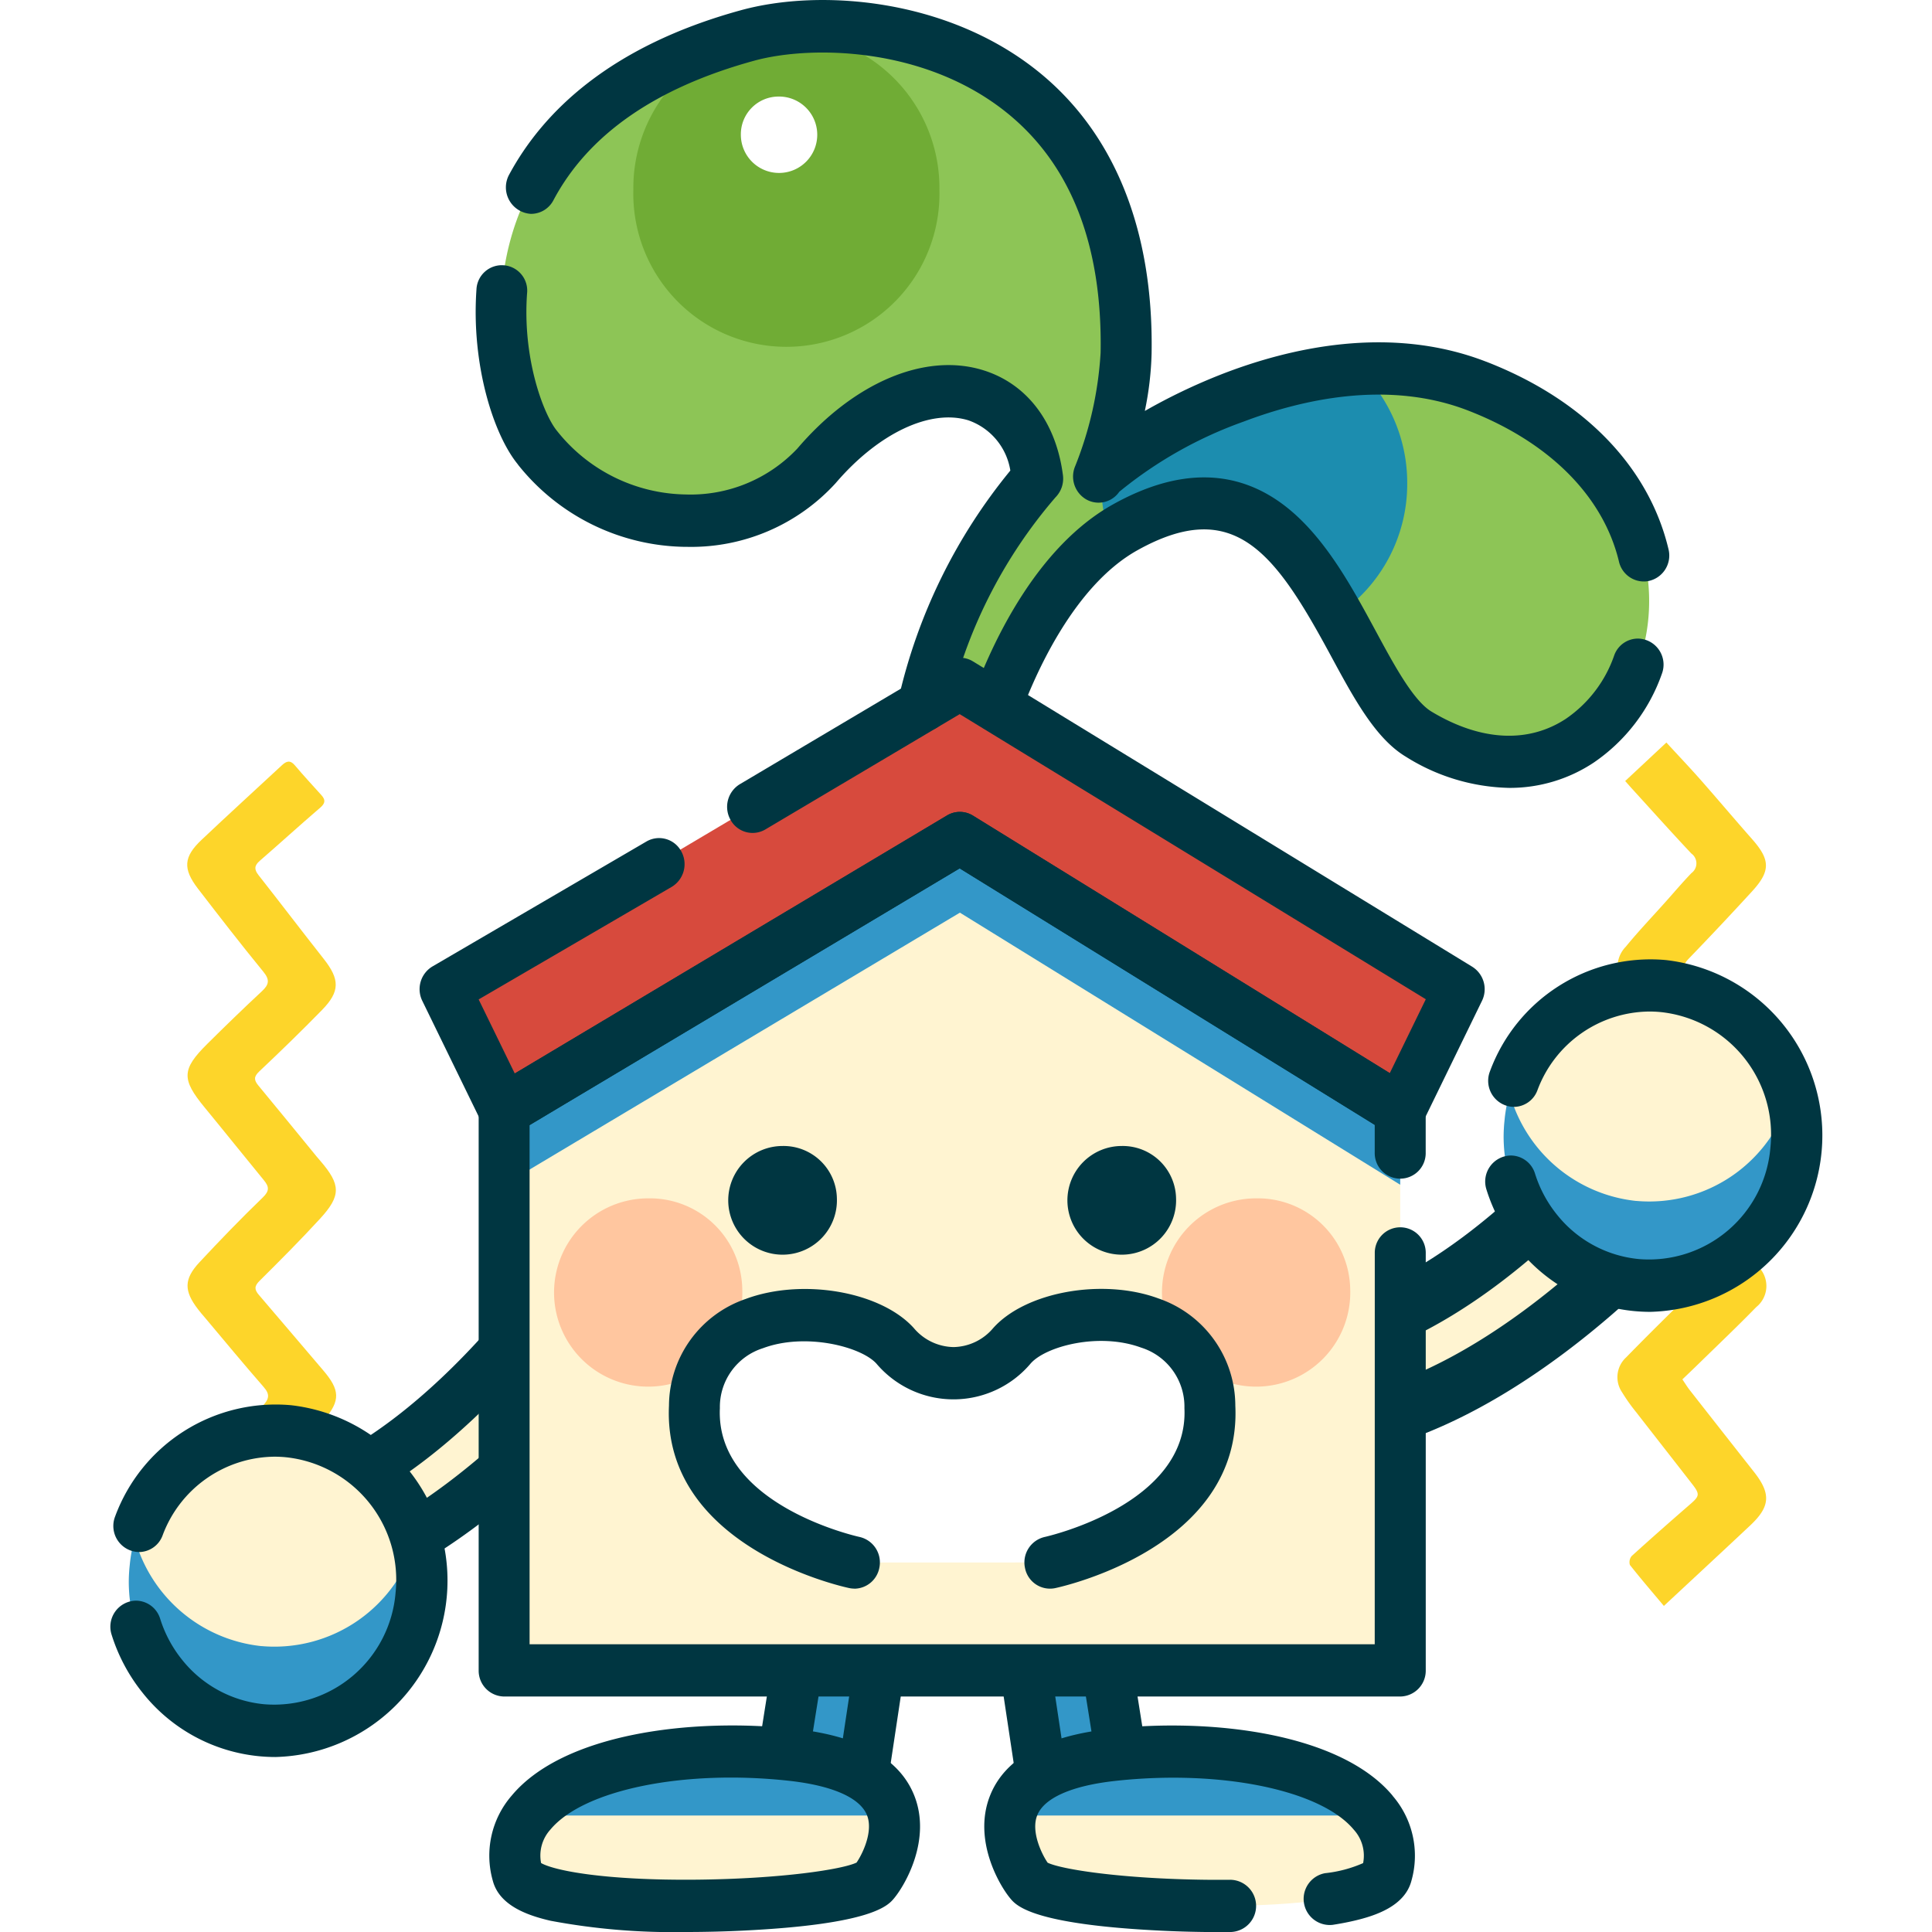 <svg xmlns="http://www.w3.org/2000/svg" xmlns:xlink="http://www.w3.org/1999/xlink" width="140" height="140" viewBox="0 0 140 140">
  <defs>
    <clipPath id="clip-path">
      <rect id="長方形_362" data-name="長方形 362" width="8.186" height="17.785" fill="none"/>
    </clipPath>
    <clipPath id="clip-path-2">
      <rect id="長方形_363" data-name="長方形 363" width="26.432" height="4.639" fill="none"/>
    </clipPath>
    <clipPath id="clip-path-5">
      <rect id="長方形_2590" data-name="長方形 2590" width="21.211" height="13.94" fill="none"/>
    </clipPath>
    <clipPath id="clip-path-7">
      <rect id="長方形_368" data-name="長方形 368" width="22.179" height="17.813" fill="none"/>
    </clipPath>
    <clipPath id="clip-path-8">
      <rect id="長方形_369" data-name="長方形 369" width="64.935" height="25.129" fill="none"/>
    </clipPath>
  </defs>
  <g id="グループ_2896" data-name="グループ 2896" transform="translate(18006)">
    <rect id="長方形_1621" data-name="長方形 1621" width="140" height="140" transform="translate(-18006)" fill="#fff"/>
    <g id="グループ_5362" data-name="グループ 5362" transform="translate(-17998)">
      <path id="パス_62442" data-name="パス 62442" d="M53.069,66.817c-.844-1.007-1.677-1.973-2.465-2.974a.7.7,0,0,1,.129-.641C52.14,61.924,53.566,60.67,55,59.424c.649-.565.682-.713.135-1.419-1.362-1.752-2.731-3.5-4.091-5.249a12.837,12.837,0,0,1-1-1.413,1.945,1.945,0,0,1,.28-2.53c1.53-1.567,3.088-3.107,4.657-4.634.639-.621.686-.792.112-1.493-1.485-1.805-2.978-3.6-4.462-5.414-1.246-1.523-1.23-2.422.129-3.856,1.375-1.449,2.782-2.87,4.189-4.29.684-.689.723-.894.1-1.616q-2.093-2.442-4.2-4.875c-.2-.237-.408-.478-.588-.733a2.07,2.07,0,0,1,.041-2.85c.931-1.139,1.948-2.2,2.927-3.3.611-.683,1.2-1.381,1.836-2.04a.876.876,0,0,0-.006-1.419c-1.452-1.543-2.867-3.123-4.295-4.69-.145-.159-.286-.322-.5-.563l2.986-2.789c.854.932,1.683,1.8,2.477,2.7,1.26,1.429,2.484,2.884,3.744,4.311,1.309,1.485,1.336,2.3,0,3.76Q57.2,17.5,54.861,19.922c-.376.39-.417.643-.039,1.077,1.536,1.764,3.025,3.565,4.538,5.349s1.487,2.486-.121,4.134c-1.446,1.483-2.886,2.972-4.371,4.413-.417.406-.408.679-.074,1.083q2.366,2.878,4.712,5.771c.121.149.247.295.366.446a1.962,1.962,0,0,1-.116,2.97c-1.327,1.364-2.706,2.673-4.064,4-.41.4-.827.8-1.283,1.234.188.275.347.539.537.782q2.319,2.962,4.646,5.916c1.246,1.578,1.193,2.514-.265,3.882-2.051,1.927-4.115,3.838-6.258,5.836" transform="translate(59.503 49.556)" fill="#fdd52a"/>
      <path id="パス_62443" data-name="パス 62443" d="M7.238,66.691c-.839-.943-1.673-1.865-2.488-2.807-1.328-1.527-2.637-3.071-3.966-4.6C-.235,58.114-.28,57.364.77,56.179q2.3-2.6,4.687-5.112c.47-.5.57-.834.084-1.387C4.1,48.03,2.7,46.336,1.289,44.658c-.172-.2-.347-.4-.507-.613-1.021-1.328-1.029-2.182.106-3.4,1.493-1.6,3.017-3.181,4.593-4.7.507-.49.447-.794.069-1.256C4.111,32.938,2.7,31.169,1.258,29.417c-1.677-2.04-1.665-2.751.2-4.6,1.3-1.29,2.612-2.564,3.95-3.808.519-.482.6-.826.108-1.423-1.618-1.977-3.184-4-4.742-6.025-1.1-1.435-1.037-2.3.272-3.533,1.922-1.819,3.88-3.6,5.817-5.4.337-.315.609-.392.952.018C8.431,5.379,9.09,6.084,9.732,6.8c.3.336.28.579-.09.9-1.477,1.266-2.916,2.58-4.387,3.856-.4.348-.406.627-.082,1.037C6.752,14.6,8.3,16.638,9.881,18.642c1.185,1.5,1.207,2.373-.114,3.724-1.481,1.515-3,2.99-4.54,4.443-.4.376-.4.625-.074,1.019,1.415,1.706,2.814,3.428,4.219,5.143.09.111.188.221.282.33,1.481,1.724,1.509,2.514-.027,4.186-1.417,1.543-2.894,3.026-4.381,4.5-.39.384-.382.637-.049,1.023,1.556,1.807,3.092,3.635,4.644,5.446,1.223,1.427,1.293,2.2.072,3.617-1.509,1.75-3.086,3.44-4.679,5.11-.466.488-.433.766.014,1.224,1.562,1.6,3.076,3.254,4.626,4.871.327.34.429.579.022.942-.88.78-1.724,1.6-2.657,2.472" transform="translate(5.564 50.826)" fill="#fdd52a"/>
      <g id="グループ_2860" data-name="グループ 2860" transform="translate(0 0)">
        <path id="パス_20990" data-name="パス 20990" d="M204.407,434.823a2.911,2.911,0,0,1-2.978-2.832v-.128l.02-.126c.063-.411,1.561-10.1,2.231-13.347l.279-1.351,5.657.277-2.234,14.829a2.921,2.921,0,0,1-2.974,2.678" transform="translate(-152.732 -304.2)" fill="#fff4d1"/>
        <g id="グループ_615" data-name="グループ 615" transform="translate(48.697 112.838)" opacity="0.8" clip-path="url(#clip-path)">
          <path id="パス_20991" data-name="パス 20991" d="M204.407,434.823a2.911,2.911,0,0,1-2.978-2.832v-.128l.02-.126c.063-.411,1.561-10.1,2.231-13.347l.279-1.351,5.657.277-2.234,14.829a2.921,2.921,0,0,1-2.974,2.678" transform="translate(-201.429 -417.039)" fill="#007fc6"/>
        </g>
        <path id="パス_20992" data-name="パス 20992" d="M199.254,431.611a4.781,4.781,0,0,1-4.825-4.726v-.128a1.941,1.941,0,0,1,.023-.3l.019-.126c.161-1.04,1.588-10.243,2.248-13.444l.279-1.351a1.856,1.856,0,0,1,1.895-1.5l5.657.277a1.832,1.832,0,0,1,1.342.694,1.928,1.928,0,0,1,.395,1.487l-2.223,14.751a4.786,4.786,0,0,1-4.81,4.361m-1.131-4.706a1.159,1.159,0,0,0,2.261.024c0-.06.01-.12.018-.18L202.323,414l-2.037-.1c-.537,2.688-1.6,9.37-2.164,13" transform="translate(-147.579 -299.094)" fill="#003641"/>
        <path id="パス_20993" data-name="パス 20993" d="M148.019,469.325c-10.9-1.2-21.613,2.107-19.894,8.628.9,3.408,24.181,2.585,25.887.541.848-1.016,4.911-7.967-5.993-9.169" transform="translate(-98.631 -342.161)" fill="#fff4d1"/>
        <g id="グループ_618" data-name="グループ 618" transform="translate(30.772 126.92)" opacity="0.8" clip-path="url(#clip-path-2)">
          <path id="パス_20994" data-name="パス 20994" d="M152.547,469.325c-8.2-.9-16.3.745-19.07,4.395H159.91c-.356-1.928-2.145-3.819-7.363-4.395" transform="translate(-133.477 -469.082)" fill="#007fc6"/>
        </g>
        <path id="パス_20995" data-name="パス 20995" d="M135.179,477.077a47.99,47.99,0,0,1-9.809-.814c-1.564-.362-3.7-1.056-4.186-2.9a6.641,6.641,0,0,1,1.367-6.167c3.741-4.492,13-5.667,20.506-4.839,4.711.52,7.633,2.161,8.685,4.877,1.22,3.151-.659,6.415-1.486,7.406-.43.515-1.57,1.882-10.953,2.337-1.27.062-2.677.1-4.125.1m-10.5-5c.934.542,4.581,1.276,11.317,1.208,6.109-.065,10.517-.743,11.547-1.238.4-.576,1.227-2.219.763-3.417-.492-1.271-2.5-2.162-5.647-2.509-7.622-.841-14.9.646-17.3,3.533a2.8,2.8,0,0,0-.676,2.422m22.96-.081Z" transform="translate(-93.473 -337.077)" fill="#003641"/>
        <path id="パス_20996" data-name="パス 20996" d="M268.886,434.823a2.921,2.921,0,0,1-2.974-2.678l-2.235-14.829,5.657-.277.279,1.351c.67,3.247,2.167,12.936,2.231,13.347l.02.126v.128a2.911,2.911,0,0,1-2.978,2.832" transform="translate(-198.56 -304.2)" fill="#fff4d1"/>
        <g id="グループ_621" data-name="グループ 621" transform="translate(65.118 112.838)" opacity="0.8" clip-path="url(#clip-path)">
          <path id="パス_20997" data-name="パス 20997" d="M268.886,434.823a2.921,2.921,0,0,1-2.974-2.678l-2.235-14.829,5.657-.277.279,1.351c.67,3.247,2.167,12.936,2.231,13.347l.02.126v.128a2.911,2.911,0,0,1-2.978,2.832" transform="translate(-263.678 -417.039)" fill="#007fc6"/>
        </g>
        <path id="パス_20998" data-name="パス 20998" d="M263.733,431.611a4.786,4.786,0,0,1-4.81-4.361L256.7,412.5a1.927,1.927,0,0,1,.395-1.487,1.831,1.831,0,0,1,1.342-.694l5.657-.278a1.857,1.857,0,0,1,1.895,1.5l.279,1.352c.66,3.2,2.087,12.4,2.248,13.442l.019.128a1.944,1.944,0,0,1,.023.3v.128a4.781,4.781,0,0,1-4.825,4.726M260.664,414l1.921,12.748q.014.09.019.18a1.158,1.158,0,0,0,2.261-.024c-.562-3.632-1.628-10.316-2.164-13Z" transform="translate(-193.407 -299.094)" fill="#003641"/>
        <path id="パス_20999" data-name="パス 20999" d="M271.319,469.325c10.9-1.2,21.613,2.107,19.894,8.628-.9,3.408-24.181,2.585-25.887.541-.848-1.016-4.911-7.967,5.993-9.169" transform="translate(-198.712 -342.161)" fill="#fff4d1"/>
        <g id="グループ_624" data-name="グループ 624" transform="translate(65.698 126.92)" opacity="0.8" clip-path="url(#clip-path-2)">
          <path id="パス_21000" data-name="パス 21000" d="M273.237,469.325c-5.218.576-7.007,2.467-7.363,4.395h26.433c-2.773-3.65-10.866-5.3-19.07-4.395" transform="translate(-265.874 -469.082)" fill="#007fc6"/>
        </g>
        <g id="グループ_2861" data-name="グループ 2861" transform="translate(80.817 69.515)">
          <path id="パス_21001" data-name="パス 21001" d="M353.886,377.151c12.728-.467,25.041-14.234,25.559-14.82l1.08-1.221-4.71-5.283-1.345,1.487c-11.395,12.59-19.8,13.228-21.368,13.228-.131,0-.213,0-.242-.007l-2.925-.3L351,373.005l1.589,4.194Z" transform="translate(-347.821 -343.054)" fill="#fff4d1"/>
          <path id="パス_21002" data-name="パス 21002" d="M347.7,374.46l.077,0,1.293-.047c13.609-.5,26.514-14.916,27.056-15.53l1.08-1.222a2.145,2.145,0,0,0-.006-2.844l-4.71-5.283a2.1,2.1,0,0,0-1.56-.705h-.008a2.1,2.1,0,0,0-1.558.693l-1.345,1.487c-11.026,12.182-18.944,12.534-19.81,12.534h-.077l-2.875-.3a2.1,2.1,0,0,0-1.894.828,2.147,2.147,0,0,0-.288,2.064l1.069,2.775,1.585,4.182a2.111,2.111,0,0,0,1.97,1.37m25.1-18.216c-1.592,1.748-12.556,13.348-23.665,13.9l-.887-2.341c2.456-.01,11.143-1.051,22.666-13.674Z" transform="translate(-342.935 -338.184)" fill="#003641"/>
          <path id="パス_72325" data-name="パス 72325" d="M21.966,392.991a10.805,10.805,0,0,0,9.55,11.861,10.682,10.682,0,0,0,11.564-9.795A10.806,10.806,0,0,0,33.531,383.2l-.1-.01a10.633,10.633,0,0,0-11.462,9.8" transform="translate(-1.767 -381.248)" fill="#fff4d1"/>
          <g id="グループ_5361" data-name="グループ 5361" transform="translate(20.151 9.714)" opacity="0.8" clip-path="url(#clip-path-5)">
            <path id="パス_72326" data-name="パス 72326" d="M31.517,419.84a10.679,10.679,0,0,1-9.177-7.8,11.118,11.118,0,0,0-.372,2.029,10.806,10.806,0,0,0,9.55,11.861,10.681,10.681,0,0,0,11.564-9.795,11.1,11.1,0,0,0-.377-4.08,10.619,10.619,0,0,1-11.187,7.782" transform="translate(-21.918 -412.043)" fill="#007fc6"/>
          </g>
          <path id="パス_72327" data-name="パス 72327" d="M29.965,376.2l-.116-.011a12.4,12.4,0,0,0-12.676,8.066,1.89,1.89,0,0,0,1.722,2.58,1.834,1.834,0,0,0,1.713-1.194,8.733,8.733,0,0,1,8.108-5.716c.26,0,.523.012.787.036l.106.011a8.934,8.934,0,0,1,7.886,9.8,8.829,8.829,0,0,1-9.55,8.089,8.638,8.638,0,0,1-5.921-3.222,9.04,9.04,0,0,1-1.588-2.971,1.847,1.847,0,0,0-1.755-1.31,1.888,1.888,0,0,0-1.761,2.473,12.835,12.835,0,0,0,2.257,4.22A12.281,12.281,0,0,0,27.6,401.63q.6.058,1.192.058A12.79,12.79,0,0,0,29.965,376.2" transform="translate(1.979 -376.141)" fill="#003641"/>
        </g>
        <path id="パス_21006" data-name="パス 21006" d="M44.738,368.573l2.559.265c.008,0,.077,0,.186,0,1.372,0,8.722-.568,18.685-11.793l1.175-1.324,4.128,4.69L70.53,361.5c-.452.522-11.205,12.779-22.341,13.216l-1.132.044Z" transform="translate(-37.376 -259.477)" fill="#fff4d1"/>
        <path id="パス_21007" data-name="パス 21007" d="M41.9,371.55a1.848,1.848,0,0,1-1.723-1.215l-2.319-6.19a1.933,1.933,0,0,1,.256-1.829,1.828,1.828,0,0,1,1.653-.735l2.5.259h.059c.757,0,7.679-.314,17.319-11.174l1.175-1.324a1.826,1.826,0,0,1,1.366-.619h0a1.827,1.827,0,0,1,1.367.625l4.128,4.69a1.931,1.931,0,0,1,.009,2.528l-.943,1.087c-.474.546-11.739,13.382-23.65,13.85l-1.132.044H41.9m.47-5.921.78,2.081c9.6-.507,19.329-10.9,20.684-12.395l-1.653-1.877c-10.057,11.232-17.647,12.179-19.811,12.191" transform="translate(-32.223 -254.37)" fill="#003641"/>
        <path id="パス_21008" data-name="パス 21008" d="M21.966,392.991a10.805,10.805,0,0,0,9.55,11.861,10.682,10.682,0,0,0,11.564-9.795A10.806,10.806,0,0,0,33.531,383.2l-.1-.01a10.633,10.633,0,0,0-11.462,9.8" transform="translate(-20.575 -279.474)" fill="#fff4d1"/>
        <g id="グループ_630" data-name="グループ 630" transform="translate(1.342 111.487)" opacity="0.8" clip-path="url(#clip-path-5)">
          <path id="パス_21009" data-name="パス 21009" d="M31.517,419.84a10.679,10.679,0,0,1-9.177-7.8,11.118,11.118,0,0,0-.372,2.029,10.806,10.806,0,0,0,9.55,11.861,10.681,10.681,0,0,0,11.564-9.795,11.1,11.1,0,0,0-.377-4.08,10.619,10.619,0,0,1-11.187,7.782" transform="translate(-21.918 -412.043)" fill="#007fc6"/>
        </g>
        <path id="パス_21010" data-name="パス 21010" d="M160.006,56.306c1.69-4.624,4.813-10.4,9.333-12.921,13.454-7.5,15.728,11.648,21.258,14.983,15.595,9.406,26.156-16.726,4.238-25.219-12.178-4.718-26.427,5.018-27.424,6.554a28.034,28.034,0,0,0,2-8.951C169.8,7.708,149.823,5.588,141.982,7.738c-23.1,6.334-18.356,26.083-15.234,29.878,6.2,7.536,16.114,6.127,20.222,1.317,6.756-7.911,15.03-6.744,16.027.928a37.013,37.013,0,0,0-8.3,16.444" transform="translate(-95.803 -5.171)" fill="#8dc556"/>
        <g id="グループ_633" data-name="グループ 633" transform="translate(71.794 26.742)" opacity="0.8" clip-path="url(#clip-path-7)">
          <path id="パス_21011" data-name="パス 21011" d="M311.165,107.114a11.478,11.478,0,0,0-3.489-8.279c-8.933.532-17.1,5.921-18.664,7.535-.016.246-.026.494-.026.744a11.617,11.617,0,0,0,.661,3.876,12.223,12.223,0,0,1,1.079-.683c8.186-4.566,12.234.737,15.394,6.341a11.436,11.436,0,0,0,5.045-9.534" transform="translate(-288.986 -98.835)" fill="#007fc6"/>
        </g>
        <path id="パス_21012" data-name="パス 21012" d="M171.573,8.817a11.235,11.235,0,0,1,11.089,11.375,11.093,11.093,0,1,1-22.179,0,11.235,11.235,0,0,1,11.09-11.375" transform="translate(-122.588 -6.432)" fill="#70ac35"/>
        <path id="パス_21013" data-name="パス 21013" d="M192.722,25.86a2.768,2.768,0,1,1-2.7,2.767h0a2.733,2.733,0,0,1,2.7-2.767" transform="translate(-144.337 -18.863)" fill="#fff"/>
        <path id="パス_21014" data-name="パス 21014" d="M124.98,244.141v40.6h64.935v-40.6l-31.907-19.717Z" transform="translate(-96.45 -163.701)" fill="#fff4d1"/>
        <g id="グループ_636" data-name="グループ 636" transform="translate(28.53 60.723)" opacity="0.8" clip-path="url(#clip-path-8)">
          <path id="パス_21015" data-name="パス 21015" d="M124.98,244.141v5.411l33.028-19.717,31.907,19.717v-5.411l-31.907-19.717Z" transform="translate(-124.98 -224.424)" fill="#007fc6"/>
        </g>
        <path id="パス_21016" data-name="パス 21016" d="M152.352,327.513a6.822,6.822,0,1,1-6.817-6.573,6.7,6.7,0,0,1,6.817,6.573" transform="translate(-106.564 -234.103)" fill="#ffc69f"/>
        <path id="パス_21017" data-name="パス 21017" d="M319.345,327.513a6.822,6.822,0,1,1-6.817-6.573,6.7,6.7,0,0,1,6.817,6.573" transform="translate(-229.504 -234.103)" fill="#ffc69f"/>
        <path id="パス_21018" data-name="パス 21018" d="M146.084,183.129l-37.3,22.128,4.273,8.764L146.084,194.3l31.908,19.718,4.272-8.764Z" transform="translate(-84.526 -133.579)" fill="#d74a3d"/>
        <path id="パス_21019" data-name="パス 21019" d="M202.993,370.077S215,367.532,214.584,358.8c-.4-8.361-11.5-7.63-14.344-4.425a5.5,5.5,0,0,1-8.466,0c-2.879-3.18-14.142-3.916-14.539,4.425-.416,8.736,11.591,11.281,11.591,11.281" transform="translate(-134.912 -256.855)" fill="#fff"/>
        <path id="パス_21020" data-name="パス 21020" d="M183.672,366.89a1.809,1.809,0,0,1-.376-.039c-.553-.117-13.549-2.991-13.062-13.229a8.213,8.213,0,0,1,5.545-7.717c4.1-1.533,9.794-.554,12.192,2.1a3.853,3.853,0,0,0,2.878,1.382h.017a3.844,3.844,0,0,0,2.854-1.368c2.343-2.638,7.939-3.646,11.977-2.158a8.228,8.228,0,0,1,5.576,7.766c.487,10.237-12.508,13.111-13.061,13.229a1.848,1.848,0,0,1-2.182-1.471,1.894,1.894,0,0,1,1.432-2.238c.1-.023,10.457-2.333,10.123-9.335a4.484,4.484,0,0,0-3.137-4.386c-3.051-1.125-6.9-.1-8,1.144a7.316,7.316,0,0,1-11.184.014c-1.115-1.231-5.147-2.265-8.22-1.115a4.466,4.466,0,0,0-3.122,4.343c-.335,7.035,10.016,9.312,10.12,9.334a1.893,1.893,0,0,1,1.435,2.238,1.859,1.859,0,0,1-1.806,1.511" transform="translate(-129.757 -251.773)" fill="#003641"/>
        <path id="パス_21021" data-name="パス 21021" d="M194.425,310.711a3.938,3.938,0,1,1-3.935-3.794,3.867,3.867,0,0,1,3.935,3.794" transform="translate(-141.781 -223.874)" fill="#003641"/>
        <path id="パス_21022" data-name="パス 21022" d="M287.593,310.711a3.938,3.938,0,1,1-3.935-3.794,3.868,3.868,0,0,1,3.935,3.794" transform="translate(-210.371 -223.874)" fill="#003641"/>
        <path id="パス_21023" data-name="パス 21023" d="M120.232,85.481a15.733,15.733,0,0,0,12.117,5.96h.151a14.167,14.167,0,0,0,10.755-4.618c3.09-3.617,6.865-5.4,9.619-4.55a4.619,4.619,0,0,1,3.038,3.64,40.05,40.05,0,0,0-8.094,16.5,1.957,1.957,0,0,0,1.3,2.359,1.843,1.843,0,0,0,2.273-1.388,35.561,35.561,0,0,1,7.8-15.539,1.924,1.924,0,0,0,.532-1.6c-.5-3.85-2.608-6.622-5.782-7.605-4.2-1.3-9.361.874-13.465,5.68a10.634,10.634,0,0,1-8.093,3.325,12.13,12.13,0,0,1-9.328-4.615c-.963-1.171-2.506-5.217-2.163-9.954a1.84,1.84,0,1,0-3.667-.282c-.381,5.451,1.232,10.519,3.007,12.678" transform="translate(-90.699 -51.814)" fill="#003641"/>
        <path id="パス_21024" data-name="パス 21024" d="M196.535,26.206c-6.985-2.706-14.3-.986-19.215.934a42.232,42.232,0,0,0-5.488,2.628.012.012,0,0,1-.017-.013,22.936,22.936,0,0,0,.486-4.141c.152-8.934-2.7-16.008-8.249-20.457-6.585-5.28-15.76-5.992-21.5-4.419-9.544,2.617-14.367,7.416-16.788,11.885a1.924,1.924,0,0,0,1.556,2.874,1.833,1.833,0,0,0,1.627-.971c2.523-4.766,7.4-8.166,14.559-10.128,4.075-1.117,12.3-1.042,18.27,3.743,4.666,3.741,6.964,9.6,6.831,17.407a26.235,26.235,0,0,1-1.844,8.233,1.917,1.917,0,0,0,.813,2.415,1.818,1.818,0,0,0,2.383-.56,30.212,30.212,0,0,1,9.021-5.089c4.221-1.6,10.467-3.037,16.25-.8,5.9,2.286,9.8,6.217,10.936,10.94a1.855,1.855,0,0,0,1.989,1.441,1.888,1.888,0,0,0,1.606-2.318c-1.414-5.968-6.127-10.856-13.226-13.606" transform="translate(-96.852 0)" fill="#003641"/>
        <path id="パス_21025" data-name="パス 21025" d="M296.379,145.34c-2.74,1.811-6.2,1.629-9.755-.513-1.311-.791-2.7-3.356-4.039-5.838-1.737-3.213-3.706-6.855-6.585-9.071-3.526-2.712-7.715-2.748-12.452-.106-5.532,3.086-8.729,9.973-10.155,13.852a1.962,1.962,0,0,0,.843,2.408,1.831,1.831,0,0,0,2.591-1.011c.993-2.715,3.806-9.312,8.486-11.923,7.086-3.952,10.033.267,14.043,7.686,1.654,3.06,3.217,5.951,5.4,7.266a14.59,14.59,0,0,0,7.5,2.266,10.984,10.984,0,0,0,6.127-1.834,12.989,12.989,0,0,0,4.938-6.436,1.886,1.886,0,0,0-1.732-2.549,1.826,1.826,0,0,0-1.717,1.2,9.2,9.2,0,0,1-3.49,4.6" transform="translate(-190.894 -93.263)" fill="#003641"/>
        <path id="パス_21026" data-name="パス 21026" d="M182.915,277.746H121.673V240.124l31.165-18.605,30.077,18.586v2.01a1.847,1.847,0,1,0,3.693,0v-3.08a1.9,1.9,0,0,0-.894-1.622L153.807,217.7a1.807,1.807,0,0,0-1.882-.015L118.9,237.4a1.9,1.9,0,0,0-.917,1.637v40.6a1.871,1.871,0,0,0,1.847,1.894h64.935a1.871,1.871,0,0,0,1.847-1.894V249.42a1.847,1.847,0,1,0-3.693,0Z" transform="translate(-91.297 -158.595)" fill="#003641"/>
        <path id="パス_21027" data-name="パス 21027" d="M29.965,376.2l-.116-.011a12.4,12.4,0,0,0-12.676,8.066,1.89,1.89,0,0,0,1.722,2.58,1.834,1.834,0,0,0,1.713-1.194,8.733,8.733,0,0,1,8.108-5.716c.26,0,.523.012.787.036l.106.011a8.934,8.934,0,0,1,7.886,9.8,8.829,8.829,0,0,1-9.55,8.089,8.638,8.638,0,0,1-5.921-3.222,9.04,9.04,0,0,1-1.588-2.971,1.847,1.847,0,0,0-1.755-1.31,1.888,1.888,0,0,0-1.761,2.473,12.835,12.835,0,0,0,2.257,4.22A12.281,12.281,0,0,0,27.6,401.63q.6.058,1.192.058A12.79,12.79,0,0,0,29.965,376.2" transform="translate(-16.83 -274.368)" fill="#003641"/>
        <path id="パス_21028" data-name="パス 21028" d="M286.469,467.2c-3.742-4.493-12.994-5.667-20.506-4.839-4.711.52-7.633,2.161-8.685,4.877-1.22,3.151.659,6.415,1.486,7.407.429.515,1.57,1.882,10.953,2.337,1.27.062,2.677.1,4.124.1q.458,0,.92-.005a1.893,1.893,0,0,0-.044-3.784q-.813.008-1.7,0c-6.109-.065-10.517-.743-11.547-1.237-.4-.576-1.227-2.22-.763-3.417.492-1.271,2.5-2.162,5.647-2.509,7.621-.841,14.9.646,17.3,3.533a2.794,2.794,0,0,1,.676,2.422,9.266,9.266,0,0,1-2.763.731,1.893,1.893,0,0,0,.56,3.742c.538-.084,1.046-.18,1.516-.289,1.564-.362,3.7-1.056,4.186-2.9a6.64,6.64,0,0,0-1.367-6.167" transform="translate(-193.553 -337.077)" fill="#003641"/>
        <path id="パス_21029" data-name="パス 21029" d="M178.055,198.525,141.876,176.4a1.807,1.807,0,0,0-1.87-.013l-15.021,8.911a1.92,1.92,0,0,0-.688,2.563,1.822,1.822,0,0,0,2.537.716l14.082-8.354,33.775,20.658-2.612,5.358-30.2-18.66A1.806,1.806,0,0,0,140,187.56l-31.327,18.7-2.616-5.365,13.986-8.154a1.919,1.919,0,0,0,.7-2.569,1.822,1.822,0,0,0-2.525-.722L102.7,198.511a1.92,1.92,0,0,0-.727,2.487l4.248,8.712a1.967,1.967,0,0,0,.678.8,1.812,1.812,0,0,0,1.928.042L140.914,191.4l30.971,19.139a1.81,1.81,0,0,0,1.468.2,1.859,1.859,0,0,0,1.137-.972L178.761,201a1.92,1.92,0,0,0-.706-2.474" transform="translate(-79.372 -128.473)" fill="#003641"/>
      </g>
    </g>
  </g>
</svg>

